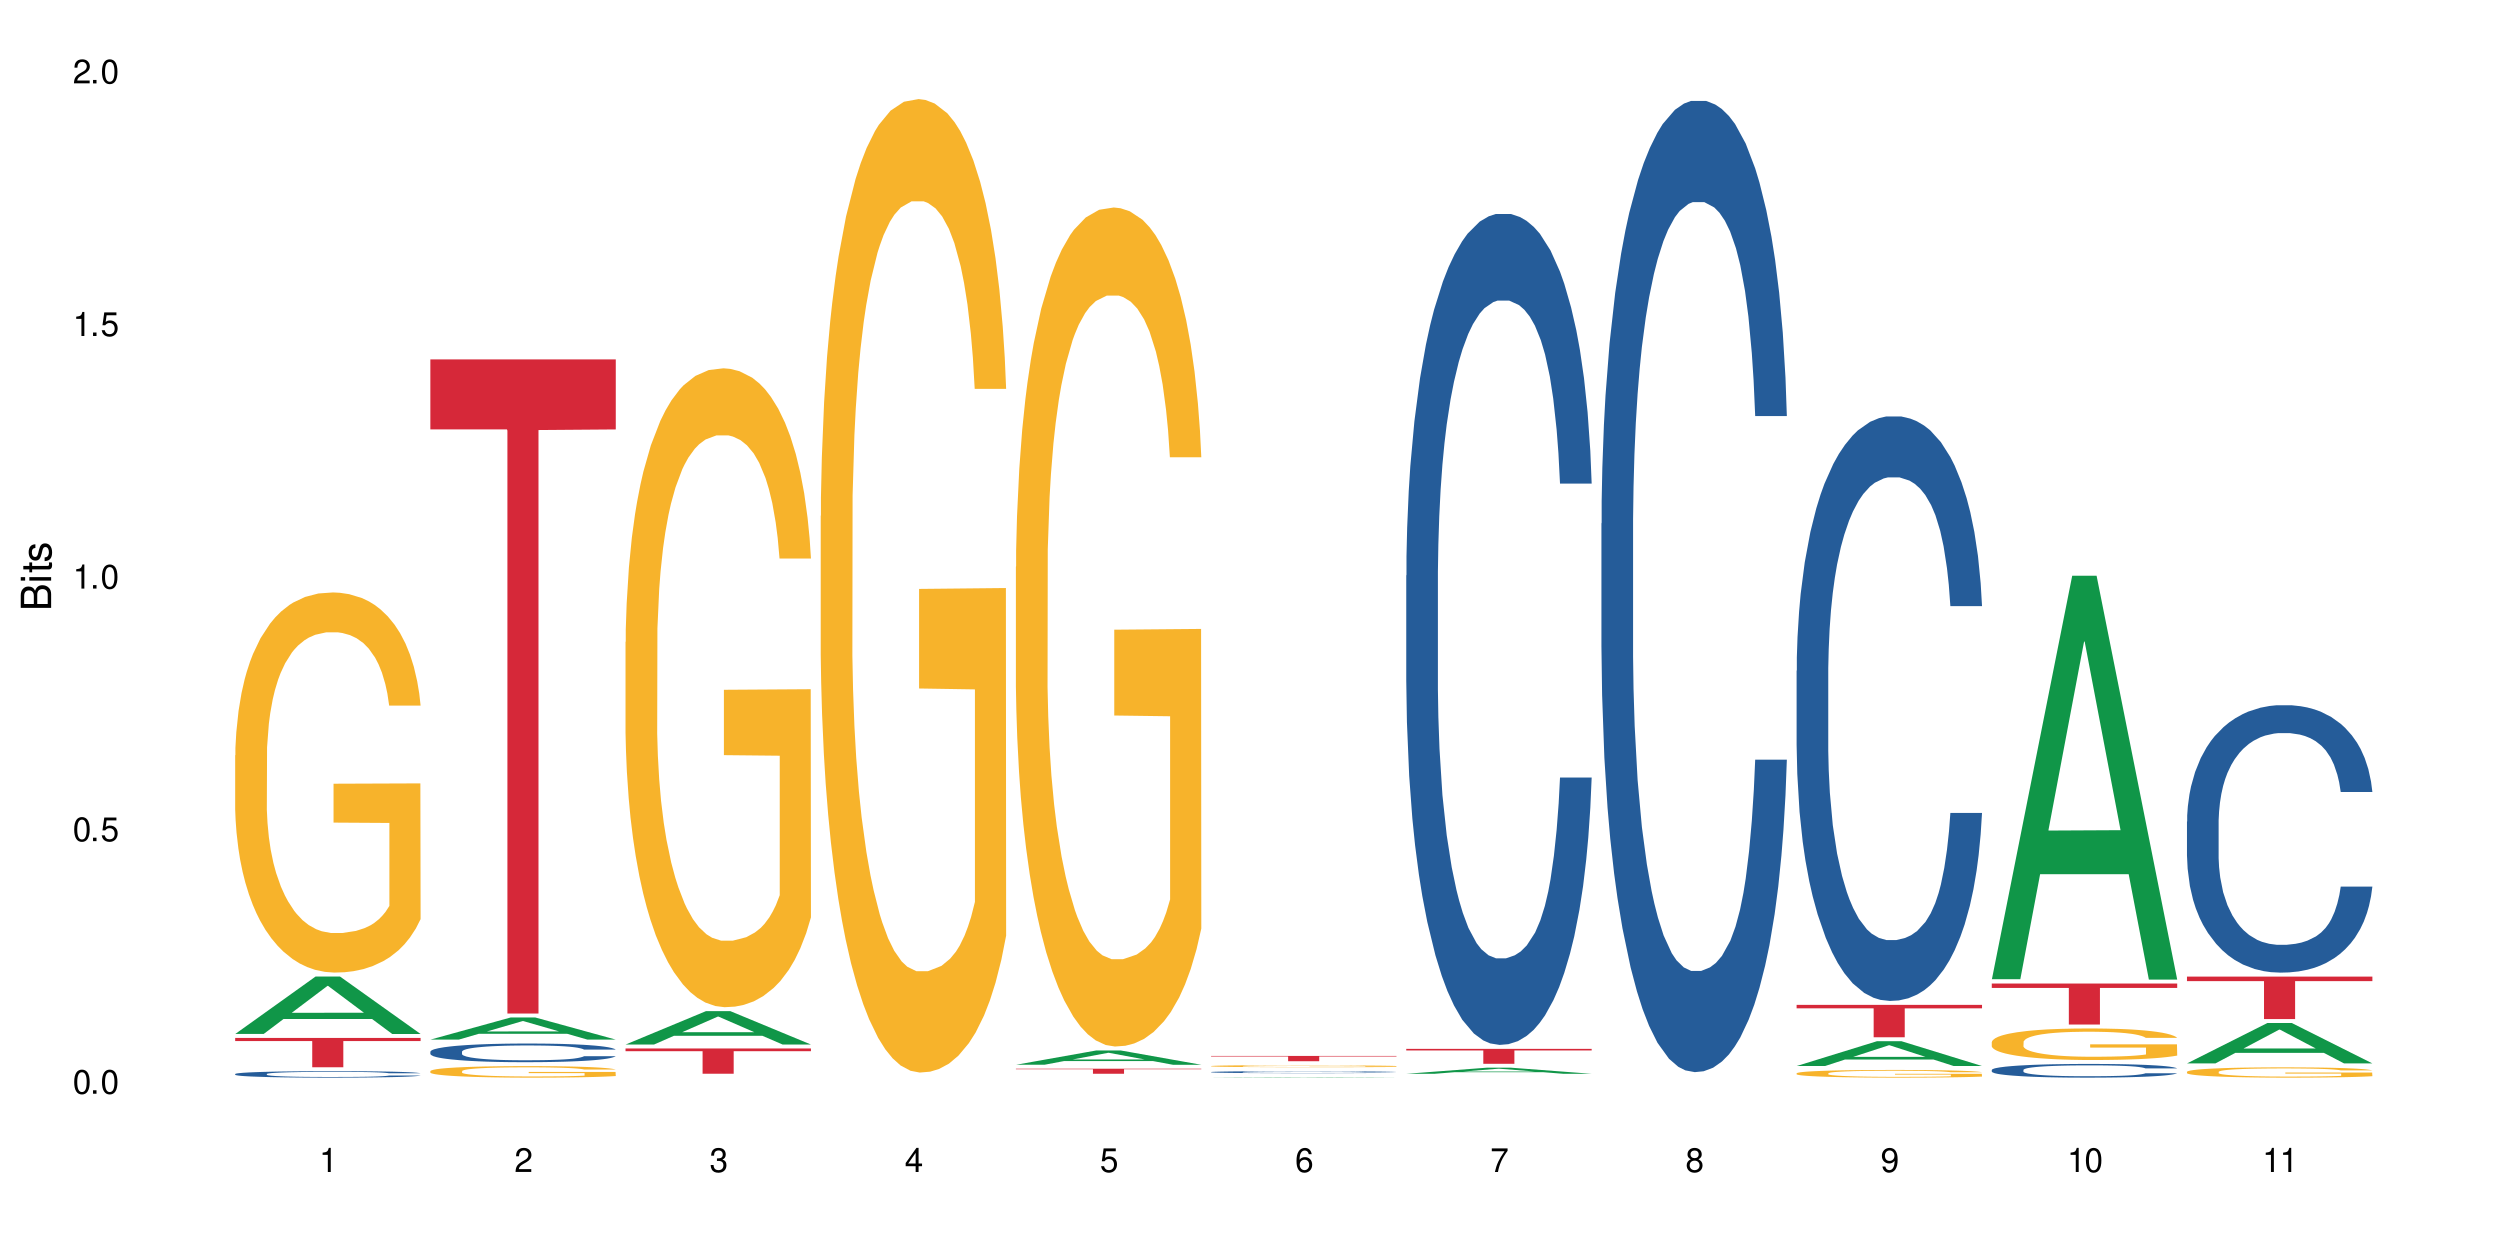 <?xml version="1.0" encoding="UTF-8"?>
<svg xmlns="http://www.w3.org/2000/svg" xmlns:xlink="http://www.w3.org/1999/xlink" width="720" height="360" viewBox="0 0 720 360">
<defs>
<g>
<g id="glyph-0-0">
</g>
<g id="glyph-0-1">
<path d="M 2.641 -6.938 C 2 -6.938 1.422 -6.656 1.078 -6.172 C 0.641 -5.562 0.406 -4.641 0.406 -3.359 C 0.406 -1.016 1.188 0.219 2.641 0.219 C 4.078 0.219 4.859 -1.016 4.859 -3.297 C 4.859 -4.641 4.656 -5.547 4.203 -6.172 C 3.844 -6.656 3.281 -6.938 2.641 -6.938 Z M 2.641 -6.188 C 3.547 -6.188 4 -5.25 4 -3.375 C 4 -1.406 3.562 -0.484 2.625 -0.484 C 1.734 -0.484 1.281 -1.438 1.281 -3.344 C 1.281 -5.25 1.734 -6.188 2.641 -6.188 Z M 2.641 -6.188 "/>
</g>
<g id="glyph-0-2">
<path d="M 1.828 -1 L 0.828 -1 L 0.828 0 L 1.828 0 Z M 1.828 -1 "/>
</g>
<g id="glyph-0-3">
<path d="M 4.562 -6.797 L 1.062 -6.797 L 0.547 -3.094 L 1.328 -3.094 C 1.719 -3.562 2.047 -3.734 2.578 -3.734 C 3.484 -3.734 4.062 -3.109 4.062 -2.094 C 4.062 -1.125 3.484 -0.531 2.578 -0.531 C 1.828 -0.531 1.375 -0.906 1.188 -1.672 L 0.328 -1.672 C 0.453 -1.109 0.547 -0.844 0.75 -0.594 C 1.125 -0.078 1.828 0.219 2.594 0.219 C 3.969 0.219 4.922 -0.781 4.922 -2.219 C 4.922 -3.562 4.031 -4.484 2.719 -4.484 C 2.25 -4.484 1.859 -4.359 1.469 -4.062 L 1.734 -5.969 L 4.562 -5.969 Z M 4.562 -6.797 "/>
</g>
<g id="glyph-0-4">
<path d="M 2.484 -4.938 L 2.484 0 L 3.328 0 L 3.328 -6.938 L 2.766 -6.938 C 2.469 -5.875 2.281 -5.734 0.984 -5.562 L 0.984 -4.938 Z M 2.484 -4.938 "/>
</g>
<g id="glyph-0-5">
<path d="M 4.859 -0.828 L 1.281 -0.828 C 1.359 -1.406 1.672 -1.781 2.5 -2.281 L 3.469 -2.828 C 4.406 -3.344 4.906 -4.062 4.906 -4.906 C 4.906 -5.484 4.672 -6.031 4.266 -6.406 C 3.859 -6.766 3.375 -6.938 2.719 -6.938 C 1.859 -6.938 1.219 -6.625 0.844 -6.031 C 0.609 -5.672 0.5 -5.234 0.484 -4.531 L 1.328 -4.531 C 1.359 -5.016 1.406 -5.281 1.531 -5.516 C 1.75 -5.938 2.188 -6.203 2.703 -6.203 C 3.469 -6.203 4.031 -5.641 4.031 -4.891 C 4.031 -4.344 3.719 -3.859 3.125 -3.516 L 2.234 -3 C 0.812 -2.172 0.406 -1.531 0.328 -0.016 L 4.859 -0.016 Z M 4.859 -0.828 "/>
</g>
<g id="glyph-0-6">
<path d="M 2.125 -3.188 L 2.578 -3.188 C 3.5 -3.188 3.984 -2.766 3.984 -1.922 C 3.984 -1.062 3.469 -0.531 2.594 -0.531 C 1.656 -0.531 1.203 -1 1.156 -2.016 L 0.312 -2.016 C 0.344 -1.453 0.438 -1.094 0.609 -0.781 C 0.953 -0.109 1.625 0.219 2.547 0.219 C 3.953 0.219 4.859 -0.625 4.859 -1.938 C 4.859 -2.828 4.516 -3.297 3.703 -3.594 C 4.344 -3.844 4.656 -4.328 4.656 -5.031 C 4.656 -6.219 3.875 -6.938 2.578 -6.938 C 1.203 -6.938 0.484 -6.172 0.453 -4.703 L 1.297 -4.703 C 1.312 -5.125 1.344 -5.359 1.453 -5.578 C 1.641 -5.969 2.062 -6.203 2.594 -6.203 C 3.344 -6.203 3.797 -5.75 3.797 -5 C 3.797 -4.516 3.609 -4.219 3.25 -4.047 C 3.016 -3.953 2.703 -3.922 2.125 -3.906 Z M 2.125 -3.188 "/>
</g>
<g id="glyph-0-7">
<path d="M 3.141 -1.672 L 3.141 0 L 3.984 0 L 3.984 -1.672 L 4.984 -1.672 L 4.984 -2.438 L 3.984 -2.438 L 3.984 -6.938 L 3.359 -6.938 L 0.266 -2.578 L 0.266 -1.672 Z M 3.141 -2.438 L 1 -2.438 L 3.141 -5.5 Z M 3.141 -2.438 "/>
</g>
<g id="glyph-0-8">
<path d="M 4.781 -5.125 C 4.609 -6.266 3.891 -6.938 2.844 -6.938 C 2.094 -6.938 1.422 -6.578 1.031 -5.953 C 0.594 -5.266 0.406 -4.422 0.406 -3.172 C 0.406 -2 0.578 -1.25 0.984 -0.641 C 1.359 -0.078 1.953 0.219 2.703 0.219 C 3.984 0.219 4.922 -0.75 4.922 -2.094 C 4.922 -3.375 4.062 -4.281 2.844 -4.281 C 2.172 -4.281 1.641 -4.031 1.281 -3.516 C 1.281 -5.234 1.828 -6.188 2.797 -6.188 C 3.391 -6.188 3.797 -5.797 3.938 -5.125 Z M 2.734 -3.531 C 3.547 -3.531 4.062 -2.953 4.062 -2.031 C 4.062 -1.156 3.484 -0.531 2.703 -0.531 C 1.922 -0.531 1.328 -1.188 1.328 -2.078 C 1.328 -2.938 1.906 -3.531 2.734 -3.531 Z M 2.734 -3.531 "/>
</g>
<g id="glyph-0-9">
<path d="M 4.984 -6.797 L 0.438 -6.797 L 0.438 -5.969 L 4.109 -5.969 C 2.5 -3.656 1.828 -2.234 1.328 0 L 2.219 0 C 2.594 -2.172 3.453 -4.047 4.984 -6.094 Z M 4.984 -6.797 "/>
</g>
<g id="glyph-0-10">
<path d="M 3.75 -3.656 C 4.469 -4.094 4.688 -4.438 4.688 -5.078 C 4.688 -6.172 3.844 -6.938 2.641 -6.938 C 1.438 -6.938 0.594 -6.172 0.594 -5.094 C 0.594 -4.438 0.812 -4.094 1.516 -3.656 C 0.734 -3.266 0.359 -2.703 0.359 -1.922 C 0.359 -0.656 1.281 0.219 2.641 0.219 C 3.984 0.219 4.922 -0.656 4.922 -1.922 C 4.922 -2.703 4.531 -3.266 3.75 -3.656 Z M 2.641 -6.188 C 3.359 -6.188 3.812 -5.75 3.812 -5.062 C 3.812 -4.406 3.344 -3.984 2.641 -3.984 C 1.922 -3.984 1.453 -4.406 1.453 -5.078 C 1.453 -5.75 1.922 -6.188 2.641 -6.188 Z M 2.641 -3.266 C 3.484 -3.266 4.062 -2.719 4.062 -1.906 C 4.062 -1.078 3.484 -0.531 2.625 -0.531 C 1.797 -0.531 1.219 -1.094 1.219 -1.906 C 1.219 -2.719 1.781 -3.266 2.641 -3.266 Z M 2.641 -3.266 "/>
</g>
<g id="glyph-0-11">
<path d="M 0.516 -1.578 C 0.672 -0.453 1.406 0.219 2.438 0.219 C 3.188 0.219 3.859 -0.141 4.266 -0.766 C 4.688 -1.453 4.891 -2.297 4.891 -3.547 C 4.891 -4.719 4.703 -5.453 4.312 -6.078 C 3.938 -6.641 3.344 -6.938 2.594 -6.938 C 1.297 -6.938 0.359 -5.969 0.359 -4.625 C 0.359 -3.344 1.234 -2.453 2.453 -2.453 C 3.094 -2.453 3.578 -2.672 4.016 -3.203 C 4 -1.484 3.469 -0.531 2.5 -0.531 C 1.906 -0.531 1.484 -0.906 1.359 -1.578 Z M 2.578 -6.203 C 3.375 -6.203 3.969 -5.531 3.969 -4.641 C 3.969 -3.797 3.391 -3.188 2.547 -3.188 C 1.734 -3.188 1.234 -3.766 1.234 -4.688 C 1.234 -5.562 1.797 -6.203 2.578 -6.203 Z M 2.578 -6.203 "/>
</g>
<g id="glyph-1-0">
</g>
<g id="glyph-1-1">
<path d="M 0 -0.953 L 0 -4.891 C 0 -5.719 -0.234 -6.344 -0.734 -6.797 C -1.188 -7.234 -1.812 -7.469 -2.5 -7.469 C -3.547 -7.469 -4.188 -7 -4.625 -5.875 C -4.984 -6.688 -5.625 -7.094 -6.531 -7.094 C -7.172 -7.094 -7.734 -6.859 -8.141 -6.391 C -8.562 -5.922 -8.75 -5.344 -8.75 -4.5 L -8.75 -0.953 Z M -4.984 -2.062 L -7.766 -2.062 L -7.766 -4.219 C -7.766 -4.844 -7.688 -5.203 -7.453 -5.5 C -7.219 -5.812 -6.859 -5.969 -6.375 -5.969 C -5.891 -5.969 -5.531 -5.812 -5.297 -5.5 C -5.062 -5.203 -4.984 -4.844 -4.984 -4.219 Z M -0.984 -2.062 L -4 -2.062 L -4 -4.781 C -4 -5.766 -3.438 -6.359 -2.484 -6.359 C -1.547 -6.359 -0.984 -5.766 -0.984 -4.781 Z M -0.984 -2.062 "/>
</g>
<g id="glyph-1-2">
<path d="M -6.281 -1.797 L -6.281 -0.797 L 0 -0.797 L 0 -1.797 Z M -8.75 -1.797 L -8.75 -0.797 L -7.484 -0.797 L -7.484 -1.797 Z M -8.75 -1.797 "/>
</g>
<g id="glyph-1-3">
<path d="M -6.281 -3.047 L -6.281 -2.016 L -8.016 -2.016 L -8.016 -1.016 L -6.281 -1.016 L -6.281 -0.172 L -5.469 -0.172 L -5.469 -1.016 L -0.719 -1.016 C -0.078 -1.016 0.281 -1.453 0.281 -2.234 C 0.281 -2.5 0.25 -2.719 0.188 -3.047 L -0.641 -3.047 C -0.609 -2.906 -0.594 -2.766 -0.594 -2.562 C -0.594 -2.141 -0.719 -2.016 -1.156 -2.016 L -5.469 -2.016 L -5.469 -3.047 Z M -6.281 -3.047 "/>
</g>
<g id="glyph-1-4">
<path d="M -4.531 -5.25 C -5.766 -5.25 -6.469 -4.422 -6.469 -2.969 C -6.469 -1.516 -5.719 -0.562 -4.547 -0.562 C -3.562 -0.562 -3.094 -1.062 -2.734 -2.562 L -2.516 -3.484 C -2.344 -4.188 -2.094 -4.469 -1.641 -4.469 C -1.047 -4.469 -0.641 -3.875 -0.641 -3 C -0.641 -2.453 -0.797 -2 -1.062 -1.75 C -1.25 -1.594 -1.422 -1.531 -1.875 -1.469 L -1.875 -0.406 C -0.422 -0.453 0.281 -1.266 0.281 -2.922 C 0.281 -4.5 -0.5 -5.516 -1.719 -5.516 C -2.656 -5.516 -3.172 -4.984 -3.469 -3.734 L -3.703 -2.766 C -3.891 -1.953 -4.156 -1.609 -4.594 -1.609 C -5.188 -1.609 -5.547 -2.125 -5.547 -2.938 C -5.547 -3.75 -5.203 -4.172 -4.531 -4.203 Z M -4.531 -5.25 "/>
</g>
</g>
</defs>
<rect x="-72" y="-36" width="864" height="432" fill="rgb(100%, 100%, 100%)" fill-opacity="1"/>
<path fill-rule="nonzero" fill="rgb(6.275%, 58.824%, 28.235%)" fill-opacity="1" d="M 67.73 297.777 L 67.789 297.762 L 90.895 281.234 L 97.91 281.234 L 121.133 297.793 L 112.973 297.793 L 107.152 293.473 L 81.652 293.473 L 75.945 297.777 L 67.73 297.777 L 84.105 291.684 L 104.816 291.668 L 94.488 283.941 L 94.375 283.926 L 94.262 283.973 L 84.047 291.668 L 84.105 291.684 Z M 67.73 297.777 "/>
<path fill-rule="nonzero" fill="rgb(14.51%, 36.078%, 60%)" fill-opacity="1" d="M 67.73 309.309 L 67.797 309.309 L 67.797 309.266 L 67.992 309.199 L 68.449 309.117 L 68.902 309.062 L 70.074 308.961 L 71.703 308.863 L 73.398 308.789 L 74.633 308.746 L 75.742 308.711 L 78.281 308.648 L 79.91 308.613 L 81.668 308.586 L 83.816 308.559 L 85.379 308.539 L 88.895 308.512 L 91.5 308.5 L 93.52 308.496 L 97.883 308.496 L 100.488 308.504 L 102.375 308.512 L 104.461 308.523 L 106.219 308.539 L 109.281 308.578 L 112.016 308.625 L 113.254 308.652 L 115.207 308.707 L 116.703 308.758 L 117.746 308.801 L 118.918 308.863 L 119.961 308.941 L 120.742 309.027 L 121.133 309.102 L 112.016 309.102 L 111.559 309.035 L 111.039 308.98 L 110.062 308.91 L 109.086 308.859 L 107.715 308.812 L 106.48 308.777 L 104.785 308.746 L 103.289 308.727 L 101.727 308.711 L 100.227 308.699 L 97.363 308.691 L 94.039 308.691 L 92.805 308.695 L 90.262 308.707 L 88.895 308.719 L 86.941 308.742 L 85.574 308.766 L 83.945 308.801 L 82.84 308.828 L 81.473 308.875 L 80.496 308.914 L 79.387 308.969 L 78.738 309.012 L 78.152 309.059 L 77.629 309.117 L 77.238 309.176 L 76.977 309.238 L 76.848 309.301 L 76.848 309.566 L 76.977 309.625 L 77.305 309.699 L 78.152 309.801 L 79.387 309.895 L 80.82 309.965 L 82.188 310.016 L 82.969 310.039 L 84.012 310.066 L 85.641 310.102 L 87.984 310.137 L 89.352 310.148 L 91.438 310.164 L 93.586 310.168 L 96.449 310.168 L 98.988 310.164 L 100.684 310.156 L 102.441 310.141 L 104.852 310.113 L 106.348 310.086 L 107.652 310.051 L 108.629 310.02 L 109.281 309.992 L 110.258 309.938 L 111.039 309.883 L 111.625 309.82 L 112.016 309.762 L 121.133 309.762 L 120.742 309.832 L 120.156 309.898 L 119.57 309.949 L 118.656 310.008 L 117.613 310.059 L 116.117 310.121 L 114.879 310.16 L 113.254 310.203 L 111.754 310.234 L 110.125 310.262 L 107.715 310.297 L 106.152 310.316 L 104.461 310.332 L 102.441 310.344 L 99.902 310.355 L 97.168 310.363 L 94.625 310.363 L 91.891 310.359 L 89.871 310.355 L 87.203 310.34 L 83.883 310.309 L 81.473 310.277 L 79.582 310.242 L 77.957 310.211 L 76.133 310.164 L 73.789 310.086 L 72.355 310.031 L 71.379 309.98 L 70.27 309.914 L 69.488 309.855 L 68.578 309.758 L 67.926 309.637 L 67.73 309.543 Z M 67.73 309.309 "/>
<path fill-rule="nonzero" fill="rgb(96.863%, 70.196%, 16.863%)" fill-opacity="1" d="M 67.73 217.516 L 67.797 217.414 L 67.797 215.414 L 68.055 210.914 L 68.707 204.715 L 69.555 199.617 L 70.465 195.617 L 71.051 193.52 L 72.027 190.52 L 72.875 188.32 L 75.023 183.82 L 77.762 179.621 L 79.258 177.82 L 80.949 176.121 L 83.359 174.223 L 84.469 173.523 L 87.855 171.922 L 91.695 170.922 L 95.93 170.621 L 97.883 170.723 L 100.555 171.121 L 104.199 172.223 L 106.285 173.223 L 107.91 174.223 L 109.605 175.523 L 111.688 177.52 L 113.645 179.922 L 115.207 182.32 L 116.77 185.32 L 118.07 188.52 L 119.18 192.02 L 120.156 196.219 L 120.742 199.719 L 121.133 203.215 L 112.078 203.215 L 111.559 199.719 L 110.973 197.02 L 109.996 193.719 L 109.02 191.32 L 108.043 189.418 L 106.219 186.82 L 104.656 185.219 L 102.703 183.82 L 100.812 182.922 L 98.664 182.32 L 97.363 182.121 L 93.91 182.121 L 90.785 182.82 L 88.961 183.621 L 87.66 184.422 L 85.836 185.918 L 84.727 187.121 L 84.078 187.918 L 82.125 191.02 L 80.82 193.82 L 80.105 195.719 L 79.191 198.719 L 78.543 201.418 L 77.824 205.418 L 77.434 208.414 L 76.914 215.215 L 76.848 233.211 L 77.043 237.012 L 77.434 241.109 L 77.957 244.711 L 78.738 248.508 L 79.52 251.406 L 80.887 255.309 L 82.059 257.906 L 82.969 259.605 L 84.727 262.305 L 85.445 263.207 L 87.137 265.004 L 88.895 266.406 L 91.047 267.605 L 92.672 268.203 L 95.277 268.703 L 98.598 268.703 L 102.508 268.105 L 104.98 267.305 L 106.676 266.504 L 107.781 265.805 L 109.148 264.707 L 110.125 263.707 L 111.039 262.605 L 112.145 260.906 L 112.145 237.012 L 96.059 236.91 L 96.059 225.711 L 121.066 225.613 L 121.133 264.707 L 119.766 267.406 L 118.07 270.004 L 116.441 272.004 L 114.75 273.703 L 112.34 275.602 L 110.387 276.805 L 107.391 278.203 L 104.656 279.102 L 101.789 279.703 L 99.25 280.004 L 96.254 280.102 L 93.586 279.902 L 90.719 279.305 L 88.441 278.504 L 86.355 277.504 L 84.273 276.203 L 81.668 274.105 L 79.973 272.402 L 78.215 270.305 L 76.457 267.805 L 74.895 265.105 L 73.852 263.004 L 72.812 260.605 L 71.703 257.605 L 70.66 254.207 L 69.879 251.109 L 69.164 247.609 L 68.645 244.309 L 68.121 239.809 L 67.859 236.211 L 67.73 233.109 Z M 67.73 217.516 "/>
<path fill-rule="nonzero" fill="rgb(83.922%, 15.686%, 22.353%)" fill-opacity="1" d="M 67.73 298.926 L 121.133 298.926 L 121.133 299.828 L 98.875 299.836 L 98.875 307.363 L 89.922 307.363 L 89.922 299.844 L 89.793 299.828 L 67.73 299.828 Z M 67.73 298.926 "/>
<path fill-rule="nonzero" fill="rgb(6.275%, 58.824%, 28.235%)" fill-opacity="1" d="M 123.941 299.402 L 124 299.398 L 147.105 293.023 L 154.125 293.023 L 177.344 299.41 L 169.184 299.41 L 163.367 297.742 L 137.863 297.742 L 132.156 299.402 L 123.941 299.402 L 140.316 297.055 L 161.027 297.047 L 150.699 294.066 L 150.586 294.062 L 150.473 294.082 L 140.258 297.047 L 140.316 297.055 Z M 123.941 299.402 "/>
<path fill-rule="nonzero" fill="rgb(14.51%, 36.078%, 60%)" fill-opacity="1" d="M 123.941 302.879 L 124.008 302.875 L 124.008 302.754 L 124.203 302.57 L 124.66 302.332 L 125.113 302.172 L 126.285 301.883 L 127.914 301.602 L 129.609 301.387 L 130.844 301.258 L 131.953 301.16 L 134.492 300.977 L 136.121 300.887 L 137.879 300.801 L 140.027 300.719 L 141.59 300.668 L 145.109 300.59 L 147.711 300.555 L 149.73 300.543 L 154.094 300.543 L 156.699 300.562 L 158.59 300.586 L 160.672 300.625 L 162.43 300.668 L 165.492 300.777 L 168.227 300.914 L 169.465 300.992 L 171.418 301.145 L 172.914 301.293 L 173.957 301.422 L 175.129 301.602 L 176.172 301.824 L 176.953 302.074 L 177.344 302.285 L 168.227 302.285 L 167.77 302.086 L 167.25 301.938 L 166.273 301.734 L 165.297 301.594 L 163.93 301.449 L 162.691 301.355 L 160.996 301.262 L 159.5 301.203 L 157.938 301.16 L 156.438 301.129 L 153.574 301.102 L 150.254 301.102 L 149.016 301.109 L 146.477 301.148 L 145.109 301.184 L 143.152 301.254 L 141.785 301.316 L 140.156 301.414 L 139.051 301.5 L 137.684 301.625 L 136.707 301.738 L 135.598 301.902 L 134.949 302.023 L 134.363 302.16 L 133.84 302.324 L 133.449 302.496 L 133.191 302.676 L 133.059 302.855 L 133.059 303.613 L 133.191 303.793 L 133.516 303.996 L 134.363 304.297 L 135.598 304.559 L 137.031 304.762 L 138.398 304.91 L 139.18 304.98 L 140.223 305.059 L 141.852 305.156 L 144.195 305.254 L 145.562 305.293 L 147.648 305.332 L 149.797 305.352 L 152.66 305.352 L 155.203 305.332 L 156.895 305.309 L 158.652 305.27 L 161.062 305.184 L 162.559 305.105 L 163.863 305.012 L 164.84 304.922 L 165.492 304.844 L 166.469 304.691 L 167.25 304.523 L 167.836 304.352 L 168.227 304.184 L 177.344 304.184 L 176.953 304.379 L 176.367 304.57 L 175.781 304.715 L 174.867 304.887 L 173.828 305.039 L 172.328 305.211 L 171.09 305.324 L 169.465 305.445 L 167.965 305.539 L 166.336 305.621 L 163.93 305.719 L 162.363 305.77 L 160.672 305.812 L 158.652 305.852 L 156.113 305.887 L 153.379 305.906 L 150.84 305.91 L 148.102 305.902 L 146.086 305.883 L 143.414 305.84 L 140.094 305.75 L 137.684 305.656 L 135.793 305.562 L 134.168 305.465 L 132.344 305.332 L 130 305.117 L 128.566 304.949 L 127.59 304.812 L 126.48 304.621 L 125.699 304.449 L 124.789 304.176 L 124.137 303.824 L 123.941 303.555 Z M 123.941 302.879 "/>
<path fill-rule="nonzero" fill="rgb(96.863%, 70.196%, 16.863%)" fill-opacity="1" d="M 123.941 308.465 L 124.008 308.465 L 124.008 308.402 L 124.27 308.266 L 124.918 308.078 L 125.766 307.922 L 126.676 307.801 L 127.266 307.738 L 128.242 307.648 L 129.086 307.582 L 131.234 307.445 L 133.973 307.316 L 135.469 307.262 L 137.164 307.211 L 139.57 307.152 L 140.68 307.133 L 144.066 307.082 L 147.906 307.055 L 152.141 307.043 L 154.094 307.047 L 156.766 307.059 L 160.41 307.094 L 162.496 307.121 L 164.125 307.152 L 165.816 307.191 L 167.902 307.254 L 169.855 307.324 L 171.418 307.398 L 172.98 307.488 L 174.281 307.586 L 175.391 307.691 L 176.367 307.82 L 176.953 307.926 L 177.344 308.031 L 168.293 308.031 L 167.77 307.926 L 167.184 307.844 L 166.207 307.746 L 165.23 307.672 L 164.254 307.613 L 162.43 307.535 L 160.867 307.488 L 158.914 307.445 L 157.023 307.418 L 154.875 307.398 L 153.574 307.395 L 150.121 307.395 L 146.996 307.414 L 145.172 307.438 L 143.871 307.461 L 142.047 307.508 L 140.941 307.543 L 140.289 307.57 L 138.336 307.664 L 137.031 307.746 L 136.316 307.805 L 135.402 307.895 L 134.754 307.977 L 134.035 308.098 L 133.645 308.191 L 133.125 308.395 L 133.059 308.941 L 133.254 309.059 L 133.645 309.184 L 134.168 309.289 L 134.949 309.406 L 135.73 309.492 L 137.098 309.613 L 138.27 309.691 L 139.18 309.742 L 140.941 309.824 L 141.656 309.852 L 143.348 309.906 L 145.109 309.949 L 147.258 309.984 L 148.883 310.004 L 151.488 310.02 L 154.812 310.02 L 158.719 310 L 161.191 309.977 L 162.887 309.953 L 163.992 309.93 L 165.359 309.898 L 166.336 309.867 L 167.25 309.832 L 168.355 309.781 L 168.355 309.059 L 152.27 309.055 L 152.27 308.715 L 177.277 308.711 L 177.344 309.898 L 175.977 309.98 L 174.281 310.059 L 172.656 310.117 L 170.961 310.172 L 168.551 310.227 L 166.598 310.266 L 163.602 310.309 L 160.867 310.336 L 158 310.352 L 155.461 310.363 L 152.465 310.363 L 149.797 310.359 L 146.93 310.34 L 144.652 310.316 L 142.566 310.285 L 140.484 310.246 L 137.879 310.184 L 136.188 310.133 L 134.426 310.066 L 132.668 309.992 L 131.105 309.91 L 130.062 309.848 L 129.023 309.773 L 127.914 309.684 L 126.871 309.578 L 126.09 309.484 L 125.375 309.379 L 124.855 309.277 L 124.332 309.141 L 124.074 309.031 L 123.941 308.938 Z M 123.941 308.465 "/>
<path fill-rule="nonzero" fill="rgb(83.922%, 15.686%, 22.353%)" fill-opacity="1" d="M 123.941 103.508 L 177.344 103.508 L 177.344 123.676 L 155.086 123.852 L 155.086 291.895 L 146.133 291.895 L 146.133 124.027 L 146.004 123.676 L 123.941 123.676 Z M 123.941 103.508 "/>
<path fill-rule="nonzero" fill="rgb(6.275%, 58.824%, 28.235%)" fill-opacity="1" d="M 180.152 300.82 L 180.211 300.812 L 203.316 291.207 L 210.336 291.207 L 233.555 300.828 L 225.395 300.828 L 219.578 298.316 L 194.074 298.316 L 188.371 300.82 L 180.152 300.82 L 196.527 297.277 L 217.238 297.27 L 206.91 292.777 L 206.797 292.77 L 206.684 292.797 L 196.473 297.27 L 196.527 297.277 Z M 180.152 300.82 "/>
<path fill-rule="nonzero" fill="rgb(96.863%, 70.196%, 16.863%)" fill-opacity="1" d="M 180.152 184.883 L 180.219 184.715 L 180.219 181.352 L 180.48 173.793 L 181.129 163.371 L 181.977 154.805 L 182.891 148.082 L 183.477 144.551 L 184.453 139.512 L 185.297 135.812 L 187.449 128.254 L 190.184 121.195 L 191.68 118.172 L 193.375 115.312 L 195.785 112.121 L 196.891 110.945 L 200.277 108.258 L 204.121 106.574 L 208.352 106.07 L 210.305 106.238 L 212.977 106.91 L 216.621 108.762 L 218.707 110.441 L 220.336 112.121 L 222.027 114.305 L 224.113 117.668 L 226.066 121.699 L 227.629 125.73 L 229.191 130.773 L 230.492 136.152 L 231.602 142.031 L 232.578 149.09 L 233.164 154.973 L 233.555 160.852 L 224.504 160.852 L 223.98 154.973 L 223.395 150.434 L 222.418 144.887 L 221.441 140.855 L 220.465 137.664 L 218.641 133.293 L 217.078 130.605 L 215.125 128.254 L 213.238 126.742 L 211.086 125.73 L 209.785 125.395 L 206.332 125.395 L 203.207 126.57 L 201.383 127.918 L 200.082 129.262 L 198.258 131.781 L 197.152 133.797 L 196.5 135.141 L 194.547 140.352 L 193.242 145.055 L 192.527 148.25 L 191.617 153.289 L 190.965 157.828 L 190.246 164.551 L 189.855 169.59 L 189.336 181.016 L 189.27 211.266 L 189.465 217.648 L 189.855 224.539 L 190.379 230.59 L 191.16 236.973 L 191.941 241.848 L 193.309 248.402 L 194.48 252.77 L 195.395 255.625 L 197.152 260.164 L 197.867 261.676 L 199.562 264.699 L 201.32 267.055 L 203.469 269.07 L 205.098 270.078 L 207.699 270.918 L 211.023 270.918 L 214.93 269.91 L 217.402 268.566 L 219.098 267.223 L 220.203 266.043 L 221.57 264.195 L 222.551 262.516 L 223.461 260.668 L 224.566 257.812 L 224.566 217.648 L 208.484 217.48 L 208.484 198.66 L 233.488 198.492 L 233.555 264.195 L 232.188 268.734 L 230.492 273.102 L 228.867 276.465 L 227.172 279.32 L 224.762 282.512 L 222.809 284.527 L 219.812 286.883 L 217.078 288.395 L 214.215 289.402 L 211.672 289.906 L 208.68 290.074 L 206.008 289.738 L 203.141 288.73 L 200.863 287.387 L 198.777 285.707 L 196.695 283.52 L 194.09 279.992 L 192.398 277.137 L 190.641 273.605 L 188.879 269.406 L 187.316 264.867 L 186.277 261.34 L 185.234 257.309 L 184.125 252.266 L 183.086 246.551 L 182.305 241.344 L 181.586 235.461 L 181.066 229.918 L 180.543 222.355 L 180.285 216.305 L 180.152 211.098 Z M 180.152 184.883 "/>
<path fill-rule="nonzero" fill="rgb(83.922%, 15.686%, 22.353%)" fill-opacity="1" d="M 180.152 301.961 L 233.555 301.961 L 233.555 302.738 L 211.301 302.746 L 211.301 309.23 L 202.344 309.23 L 202.344 302.754 L 202.215 302.738 L 180.152 302.738 Z M 180.152 301.961 "/>
<path fill-rule="nonzero" fill="rgb(96.863%, 70.196%, 16.863%)" fill-opacity="1" d="M 236.367 148.613 L 236.43 148.359 L 236.43 143.238 L 236.691 131.715 L 237.344 115.84 L 238.188 102.781 L 239.102 92.543 L 239.688 87.164 L 240.664 79.484 L 241.512 73.852 L 243.66 62.328 L 246.395 51.574 L 247.891 46.965 L 249.586 42.613 L 251.996 37.75 L 253.102 35.957 L 256.488 31.859 L 260.332 29.301 L 264.562 28.531 L 266.516 28.789 L 269.188 29.812 L 272.836 32.629 L 274.918 35.188 L 276.547 37.75 L 278.238 41.078 L 280.324 46.199 L 282.277 52.344 L 283.84 58.488 L 285.402 66.168 L 286.707 74.363 L 287.812 83.324 L 288.789 94.078 L 289.375 103.039 L 289.766 112 L 280.715 112 L 280.191 103.039 L 279.605 96.125 L 278.629 87.676 L 277.652 81.531 L 276.676 76.668 L 274.852 70.008 L 273.289 65.914 L 271.336 62.328 L 269.449 60.023 L 267.301 58.488 L 265.996 57.977 L 262.543 57.977 L 259.418 59.77 L 257.594 61.816 L 256.293 63.863 L 254.469 67.707 L 253.363 70.777 L 252.711 72.824 L 250.758 80.762 L 249.457 87.934 L 248.738 92.797 L 247.828 100.477 L 247.176 107.391 L 246.461 117.633 L 246.07 125.312 L 245.547 142.727 L 245.484 188.812 L 245.68 198.543 L 246.07 209.039 L 246.59 218.258 L 247.371 227.988 L 248.152 235.41 L 249.52 245.398 L 250.691 252.055 L 251.605 256.406 L 253.363 263.32 L 254.078 265.625 L 255.773 270.234 L 257.531 273.816 L 259.68 276.891 L 261.309 278.426 L 263.914 279.707 L 267.234 279.707 L 271.141 278.172 L 273.617 276.121 L 275.309 274.074 L 276.418 272.281 L 277.785 269.465 L 278.762 266.906 L 279.672 264.09 L 280.781 259.734 L 280.781 198.543 L 264.695 198.285 L 264.695 169.609 L 289.699 169.352 L 289.766 269.465 L 288.398 276.379 L 286.707 283.035 L 285.078 288.156 L 283.383 292.508 L 280.977 297.375 L 279.02 300.445 L 276.023 304.031 L 273.289 306.336 L 270.426 307.871 L 267.887 308.641 L 264.891 308.895 L 262.219 308.383 L 259.355 306.848 L 257.074 304.797 L 254.992 302.238 L 252.906 298.91 L 250.301 293.531 L 248.609 289.18 L 246.852 283.805 L 245.094 277.402 L 243.527 270.488 L 242.488 265.113 L 241.445 258.969 L 240.34 251.285 L 239.297 242.582 L 238.516 234.645 L 237.797 225.684 L 237.277 217.234 L 236.758 205.711 L 236.496 196.492 L 236.367 188.555 Z M 236.367 148.613 "/>
<path fill-rule="nonzero" fill="rgb(6.275%, 58.824%, 28.235%)" fill-opacity="1" d="M 292.578 306.652 L 292.633 306.648 L 315.738 302.531 L 322.758 302.531 L 345.977 306.656 L 337.82 306.656 L 332 305.578 L 306.496 305.578 L 300.793 306.652 L 292.578 306.652 L 308.949 305.133 L 329.66 305.129 L 319.336 303.207 L 319.219 303.203 L 319.105 303.215 L 308.895 305.129 L 308.949 305.133 Z M 292.578 306.652 "/>
<path fill-rule="nonzero" fill="rgb(96.863%, 70.196%, 16.863%)" fill-opacity="1" d="M 292.578 163.254 L 292.641 163.035 L 292.641 158.621 L 292.902 148.688 L 293.555 135.008 L 294.398 123.754 L 295.312 114.926 L 295.898 110.289 L 296.875 103.672 L 297.723 98.816 L 299.871 88.883 L 302.605 79.617 L 304.105 75.645 L 305.797 71.891 L 308.207 67.699 L 309.312 66.156 L 312.699 62.625 L 316.543 60.418 L 320.773 59.754 L 322.73 59.977 L 325.398 60.859 L 329.047 63.285 L 331.129 65.492 L 332.758 67.699 L 334.449 70.566 L 336.535 74.98 L 338.488 80.277 L 340.051 85.574 L 341.613 92.195 L 342.918 99.258 L 344.023 106.98 L 345 116.25 L 345.586 123.973 L 345.977 131.695 L 336.926 131.695 L 336.406 123.973 L 335.82 118.016 L 334.84 110.73 L 333.863 105.438 L 332.887 101.242 L 331.066 95.504 L 329.5 91.973 L 327.547 88.883 L 325.66 86.898 L 323.512 85.574 L 322.207 85.133 L 318.758 85.133 L 315.629 86.68 L 313.809 88.441 L 312.504 90.207 L 310.68 93.52 L 309.574 96.168 L 308.922 97.934 L 306.969 104.773 L 305.668 110.953 L 304.949 115.145 L 304.039 121.766 L 303.387 127.723 L 302.672 136.551 L 302.281 143.172 L 301.758 158.18 L 301.695 197.902 L 301.891 206.285 L 302.281 215.336 L 302.801 223.281 L 303.582 231.664 L 304.363 238.066 L 305.73 246.672 L 306.902 252.41 L 307.816 256.16 L 309.574 262.121 L 310.289 264.105 L 311.984 268.078 L 313.742 271.168 L 315.891 273.816 L 317.52 275.141 L 320.125 276.242 L 323.445 276.242 L 327.352 274.918 L 329.828 273.152 L 331.52 271.387 L 332.629 269.844 L 333.996 267.414 L 334.973 265.207 L 335.883 262.781 L 336.992 259.031 L 336.992 206.285 L 320.906 206.066 L 320.906 181.352 L 345.914 181.129 L 345.977 267.414 L 344.609 273.375 L 342.918 279.113 L 341.289 283.523 L 339.598 287.277 L 337.188 291.469 L 335.234 294.117 L 332.238 297.207 L 329.5 299.195 L 326.637 300.52 L 324.098 301.18 L 321.102 301.398 L 318.43 300.961 L 315.566 299.637 L 313.285 297.871 L 311.203 295.664 L 309.117 292.793 L 306.512 288.16 L 304.82 284.406 L 303.062 279.773 L 301.305 274.258 L 299.742 268.297 L 298.699 263.664 L 297.656 258.367 L 296.551 251.746 L 295.508 244.242 L 294.727 237.402 L 294.008 229.68 L 293.488 222.398 L 292.969 212.465 L 292.707 204.52 L 292.578 197.68 Z M 292.578 163.254 "/>
<path fill-rule="nonzero" fill="rgb(83.922%, 15.686%, 22.353%)" fill-opacity="1" d="M 292.578 307.789 L 345.977 307.789 L 345.977 307.945 L 323.723 307.945 L 323.723 309.242 L 314.77 309.242 L 314.77 307.945 L 292.578 307.945 Z M 292.578 307.789 "/>
<path fill-rule="nonzero" fill="rgb(6.275%, 58.824%, 28.235%)" fill-opacity="1" d="M 348.789 310.363 L 348.844 310.363 L 371.953 310.211 L 378.969 310.211 L 402.188 310.363 L 394.031 310.363 L 388.211 310.324 L 362.711 310.324 L 357.004 310.363 L 348.789 310.363 L 365.164 310.309 L 385.871 310.309 L 375.547 310.238 L 375.316 310.238 L 365.105 310.309 L 365.164 310.309 Z M 348.789 310.363 "/>
<path fill-rule="nonzero" fill="rgb(14.51%, 36.078%, 60%)" fill-opacity="1" d="M 348.789 308.746 L 348.852 308.746 L 348.852 308.734 L 349.051 308.711 L 349.504 308.688 L 349.961 308.668 L 351.133 308.637 L 352.762 308.605 L 354.453 308.582 L 355.691 308.566 L 356.797 308.559 L 359.34 308.539 L 360.965 308.527 L 362.727 308.52 L 364.875 308.508 L 366.438 308.504 L 369.953 308.496 L 372.559 308.492 L 374.578 308.488 L 378.941 308.488 L 381.547 308.492 L 383.434 308.496 L 385.52 308.5 L 387.277 308.504 L 390.336 308.516 L 393.07 308.531 L 394.309 308.539 L 396.262 308.555 L 397.762 308.57 L 398.805 308.586 L 399.977 308.605 L 401.016 308.629 L 401.797 308.656 L 402.188 308.68 L 393.07 308.68 L 392.617 308.66 L 392.094 308.645 L 391.117 308.621 L 390.141 308.605 L 388.773 308.59 L 387.535 308.578 L 385.844 308.57 L 384.344 308.562 L 382.781 308.559 L 381.285 308.555 L 378.418 308.551 L 373.859 308.551 L 371.32 308.555 L 369.953 308.559 L 368 308.566 L 366.633 308.574 L 365.004 308.586 L 363.898 308.594 L 362.531 308.609 L 361.551 308.621 L 360.445 308.641 L 359.793 308.652 L 359.207 308.668 L 358.688 308.684 L 358.297 308.703 L 358.035 308.723 L 357.906 308.742 L 357.906 308.828 L 358.035 308.848 L 358.363 308.871 L 359.207 308.902 L 360.445 308.93 L 361.879 308.953 L 363.246 308.969 L 364.027 308.977 L 365.07 308.984 L 366.695 308.996 L 369.043 309.008 L 370.41 309.012 L 372.492 309.016 L 374.641 309.02 L 377.508 309.02 L 380.047 309.016 L 381.742 309.012 L 383.5 309.008 L 385.91 309 L 387.406 308.992 L 388.707 308.98 L 389.688 308.973 L 390.336 308.961 L 391.312 308.945 L 392.094 308.926 L 392.68 308.906 L 393.07 308.891 L 402.188 308.891 L 401.797 308.91 L 401.211 308.934 L 400.625 308.949 L 399.715 308.969 L 398.672 308.984 L 397.176 309.004 L 395.938 309.016 L 394.309 309.027 L 392.812 309.039 L 391.184 309.047 L 388.773 309.059 L 387.211 309.062 L 385.52 309.07 L 383.5 309.074 L 380.961 309.078 L 370.93 309.078 L 368.262 309.07 L 364.938 309.062 L 362.531 309.051 L 360.641 309.043 L 359.012 309.031 L 357.188 309.016 L 354.844 308.992 L 353.41 308.973 L 352.434 308.957 L 351.328 308.938 L 350.547 308.918 L 349.637 308.891 L 348.984 308.852 L 348.789 308.82 Z M 348.789 308.746 "/>
<path fill-rule="nonzero" fill="rgb(96.863%, 70.196%, 16.863%)" fill-opacity="1" d="M 348.789 307.02 L 348.852 307.02 L 348.852 307.008 L 349.113 306.984 L 349.766 306.949 L 350.613 306.922 L 351.523 306.898 L 352.109 306.887 L 353.086 306.871 L 353.934 306.859 L 356.082 306.836 L 358.816 306.812 L 360.316 306.805 L 362.008 306.793 L 364.418 306.785 L 365.523 306.781 L 368.91 306.773 L 372.754 306.766 L 381.609 306.766 L 385.258 306.773 L 387.34 306.777 L 388.969 306.785 L 390.664 306.793 L 392.746 306.801 L 394.699 306.816 L 396.262 306.828 L 397.824 306.844 L 399.129 306.863 L 400.234 306.879 L 401.211 306.902 L 401.797 306.922 L 402.188 306.941 L 393.137 306.941 L 392.617 306.922 L 392.031 306.906 L 390.078 306.875 L 389.098 306.867 L 387.277 306.852 L 385.715 306.844 L 383.758 306.836 L 381.871 306.832 L 379.723 306.828 L 374.969 306.828 L 371.844 306.832 L 370.02 306.836 L 368.715 306.84 L 366.891 306.848 L 365.785 306.855 L 365.133 306.859 L 363.18 306.875 L 361.879 306.891 L 361.16 306.902 L 360.25 306.918 L 359.598 306.93 L 358.883 306.953 L 358.492 306.969 L 357.969 307.008 L 357.906 307.105 L 358.102 307.125 L 358.492 307.145 L 359.012 307.164 L 359.793 307.188 L 360.574 307.203 L 361.941 307.223 L 363.117 307.238 L 364.027 307.246 L 365.785 307.262 L 366.5 307.266 L 368.195 307.277 L 369.953 307.285 L 372.102 307.289 L 373.73 307.293 L 376.336 307.297 L 379.656 307.297 L 383.562 307.293 L 386.039 307.289 L 387.73 307.285 L 388.84 307.281 L 390.207 307.273 L 391.184 307.27 L 392.094 307.262 L 393.203 307.254 L 393.203 307.125 L 377.117 307.125 L 377.117 307.062 L 402.125 307.062 L 402.188 307.273 L 400.82 307.289 L 399.129 307.305 L 397.5 307.312 L 395.809 307.324 L 393.398 307.332 L 391.445 307.34 L 388.449 307.348 L 385.715 307.352 L 382.848 307.355 L 380.309 307.355 L 377.312 307.359 L 374.641 307.355 L 371.777 307.352 L 369.496 307.348 L 367.414 307.344 L 365.328 307.336 L 362.727 307.324 L 361.031 307.316 L 359.273 307.305 L 357.516 307.289 L 355.953 307.277 L 354.91 307.266 L 353.867 307.25 L 352.762 307.234 L 351.719 307.219 L 350.938 307.199 L 350.223 307.18 L 349.699 307.164 L 349.18 307.141 L 348.918 307.121 L 348.789 307.102 Z M 348.789 307.02 "/>
<path fill-rule="nonzero" fill="rgb(83.922%, 15.686%, 22.353%)" fill-opacity="1" d="M 348.789 304.109 L 402.188 304.109 L 402.188 304.273 L 379.934 304.273 L 379.934 305.633 L 370.98 305.633 L 370.98 304.273 L 348.789 304.273 Z M 348.789 304.109 "/>
<path fill-rule="nonzero" fill="rgb(6.275%, 58.824%, 28.235%)" fill-opacity="1" d="M 405 309.25 L 405.059 309.25 L 428.164 307.496 L 435.18 307.496 L 458.402 309.254 L 450.242 309.254 L 444.422 308.793 L 418.922 308.793 L 413.215 309.25 L 405 309.25 L 421.375 308.605 L 442.082 308.602 L 431.758 307.785 L 431.645 307.781 L 431.527 307.789 L 421.316 308.602 L 421.375 308.605 Z M 405 309.25 "/>
<path fill-rule="nonzero" fill="rgb(14.51%, 36.078%, 60%)" fill-opacity="1" d="M 405 165.754 L 405.066 165.535 L 405.066 160.285 L 405.262 151.973 L 405.715 141.473 L 406.172 134.254 L 407.344 121.348 L 408.973 108.879 L 410.664 99.254 L 411.902 93.566 L 413.012 89.191 L 415.551 81.098 L 417.18 76.941 L 418.938 73.223 L 421.086 69.504 L 422.648 67.316 L 426.164 63.816 L 428.77 62.285 L 430.789 61.629 L 435.152 61.629 L 437.758 62.504 L 439.645 63.598 L 441.73 65.348 L 443.488 67.316 L 446.547 72.129 L 449.285 78.254 L 450.52 81.754 L 452.473 88.535 L 453.973 95.098 L 455.016 100.785 L 456.188 108.879 L 457.227 118.723 L 458.012 129.879 L 458.402 139.285 L 449.285 139.285 L 448.828 130.535 L 448.309 123.754 L 447.328 114.785 L 446.352 108.441 L 444.984 102.098 L 443.746 97.941 L 442.055 93.785 L 440.559 91.16 L 438.992 89.191 L 437.496 87.879 L 434.629 86.566 L 431.309 86.566 L 430.07 87.004 L 427.531 88.754 L 426.164 90.285 L 424.211 93.348 L 422.844 96.191 L 421.215 100.566 L 420.109 104.285 L 418.742 109.973 L 417.766 115.004 L 416.656 122.223 L 416.004 127.691 L 415.418 133.816 L 414.898 141.035 L 414.508 148.691 L 414.246 156.785 L 414.117 164.66 L 414.117 198.562 L 414.246 206.438 L 414.574 215.625 L 415.418 228.969 L 416.656 240.562 L 418.09 249.75 L 419.457 256.312 L 420.238 259.375 L 421.281 262.875 L 422.91 267.25 L 425.254 271.625 L 426.621 273.375 L 428.703 275.125 L 430.855 276 L 433.719 276 L 436.258 275.125 L 437.953 274.031 L 439.711 272.281 L 442.121 268.562 L 443.617 265.062 L 444.922 260.906 L 445.898 256.75 L 446.547 253.25 L 447.523 246.469 L 448.309 239.031 L 448.895 231.375 L 449.285 223.938 L 458.402 223.938 L 458.012 232.688 L 457.426 241.219 L 456.836 247.562 L 455.926 255.219 L 454.883 262 L 453.387 269.656 L 452.148 274.688 L 450.52 280.156 L 449.023 284.312 L 447.395 288.031 L 444.984 292.406 L 443.422 294.594 L 441.73 296.562 L 439.711 298.312 L 437.172 299.844 L 434.434 300.719 L 431.895 300.938 L 429.16 300.5 L 427.141 299.625 L 424.473 297.656 L 421.148 293.719 L 418.742 289.562 L 416.852 285.406 L 415.223 281.031 L 413.402 275.125 L 411.055 265.5 L 409.625 258.062 L 408.648 251.938 L 407.539 243.406 L 406.758 235.75 L 405.848 223.5 L 405.195 207.969 L 405 195.938 Z M 405 165.754 "/>
<path fill-rule="nonzero" fill="rgb(83.922%, 15.686%, 22.353%)" fill-opacity="1" d="M 405 302.07 L 458.402 302.07 L 458.402 302.527 L 436.145 302.535 L 436.145 306.367 L 427.191 306.367 L 427.191 302.539 L 427.062 302.527 L 405 302.527 Z M 405 302.07 "/>
<path fill-rule="nonzero" fill="rgb(14.51%, 36.078%, 60%)" fill-opacity="1" d="M 461.211 150.77 L 461.277 150.512 L 461.277 144.379 L 461.473 134.66 L 461.926 122.391 L 462.383 113.953 L 463.555 98.867 L 465.184 84.293 L 466.879 73.043 L 468.113 66.395 L 469.223 61.281 L 471.762 51.82 L 473.391 46.965 L 475.148 42.617 L 477.297 38.27 L 478.859 35.715 L 482.375 31.625 L 484.98 29.832 L 487 29.066 L 491.363 29.066 L 493.969 30.09 L 495.855 31.367 L 497.941 33.414 L 499.699 35.715 L 502.762 41.34 L 505.496 48.496 L 506.73 52.59 L 508.688 60.516 L 510.184 68.184 L 511.227 74.832 L 512.398 84.293 L 513.441 95.797 L 514.223 108.84 L 514.613 119.832 L 505.496 119.832 L 505.039 109.605 L 504.52 101.68 L 503.543 91.195 L 502.562 83.781 L 501.195 76.367 L 499.961 71.508 L 498.266 66.652 L 496.77 63.582 L 495.207 61.281 L 493.707 59.746 L 490.844 58.215 L 487.52 58.215 L 486.285 58.727 L 483.742 60.77 L 482.375 62.559 L 480.422 66.141 L 479.055 69.465 L 477.426 74.578 L 476.32 78.922 L 474.953 85.57 L 473.977 91.453 L 472.867 99.891 L 472.219 106.281 L 471.633 113.441 L 471.109 121.879 L 470.719 130.828 L 470.457 140.285 L 470.328 149.492 L 470.328 189.121 L 470.457 198.324 L 470.785 209.062 L 471.633 224.66 L 472.867 238.211 L 474.301 248.949 L 475.668 256.621 L 476.449 260.199 L 477.492 264.289 L 479.121 269.402 L 481.465 274.516 L 482.832 276.562 L 484.918 278.609 L 487.066 279.629 L 489.93 279.629 L 492.469 278.609 L 494.164 277.328 L 495.922 275.285 L 498.332 270.938 L 499.828 266.848 L 501.133 261.988 L 502.109 257.133 L 502.762 253.039 L 503.738 245.113 L 504.52 236.422 L 505.105 227.473 L 505.496 218.781 L 514.613 218.781 L 514.223 229.008 L 513.637 238.977 L 513.051 246.395 L 512.137 255.34 L 511.094 263.266 L 509.598 272.215 L 508.359 278.098 L 506.73 284.488 L 505.234 289.348 L 503.605 293.691 L 501.195 298.809 L 499.633 301.363 L 497.941 303.664 L 495.922 305.711 L 493.383 307.5 L 490.648 308.523 L 488.105 308.777 L 485.371 308.266 L 483.352 307.242 L 480.684 304.941 L 477.363 300.34 L 474.953 295.484 L 473.062 290.625 L 471.438 285.512 L 469.613 278.609 L 467.27 267.359 L 465.836 258.664 L 464.859 251.508 L 463.75 241.535 L 462.969 232.586 L 462.059 218.27 L 461.406 200.113 L 461.211 186.051 Z M 461.211 150.77 "/>
<path fill-rule="nonzero" fill="rgb(6.275%, 58.824%, 28.235%)" fill-opacity="1" d="M 517.422 307.008 L 517.48 307 L 540.586 299.863 L 547.602 299.863 L 570.824 307.016 L 562.664 307.016 L 556.848 305.148 L 531.344 305.148 L 525.637 307.008 L 517.422 307.008 L 533.797 304.375 L 554.508 304.371 L 544.18 301.031 L 544.066 301.027 L 543.953 301.047 L 533.738 304.371 L 533.797 304.375 Z M 517.422 307.008 "/>
<path fill-rule="nonzero" fill="rgb(14.51%, 36.078%, 60%)" fill-opacity="1" d="M 517.422 193.188 L 517.488 193.035 L 517.488 189.34 L 517.684 183.492 L 518.141 176.109 L 518.594 171.031 L 519.766 161.953 L 521.395 153.18 L 523.09 146.41 L 524.324 142.41 L 525.434 139.332 L 527.973 133.641 L 529.602 130.715 L 531.359 128.102 L 533.508 125.484 L 535.07 123.945 L 538.586 121.484 L 541.191 120.406 L 543.211 119.945 L 547.574 119.945 L 550.18 120.562 L 552.066 121.332 L 554.152 122.562 L 555.91 123.945 L 558.973 127.332 L 561.707 131.641 L 562.945 134.102 L 564.898 138.871 L 566.395 143.488 L 567.438 147.488 L 568.609 153.18 L 569.652 160.105 L 570.434 167.953 L 570.824 174.57 L 561.707 174.57 L 561.25 168.414 L 560.73 163.645 L 559.754 157.336 L 558.777 152.875 L 557.41 148.41 L 556.172 145.488 L 554.477 142.562 L 552.98 140.719 L 551.418 139.332 L 549.918 138.41 L 547.055 137.488 L 543.734 137.488 L 542.496 137.793 L 539.957 139.023 L 538.586 140.102 L 536.633 142.258 L 535.266 144.258 L 533.637 147.336 L 532.531 149.949 L 531.164 153.949 L 530.188 157.488 L 529.078 162.566 L 528.43 166.414 L 527.844 170.723 L 527.32 175.801 L 526.93 181.184 L 526.672 186.879 L 526.539 192.418 L 526.539 216.266 L 526.672 221.809 L 526.996 228.27 L 527.844 237.656 L 529.078 245.809 L 530.512 252.273 L 531.879 256.891 L 532.66 259.043 L 533.703 261.504 L 535.332 264.582 L 537.676 267.66 L 539.043 268.891 L 541.129 270.121 L 543.277 270.738 L 546.141 270.738 L 548.684 270.121 L 550.375 269.352 L 552.133 268.121 L 554.543 265.504 L 556.039 263.043 L 557.344 260.121 L 558.32 257.195 L 558.973 254.734 L 559.949 249.965 L 560.73 244.734 L 561.316 239.348 L 561.707 234.117 L 570.824 234.117 L 570.434 240.27 L 569.848 246.273 L 569.262 250.734 L 568.348 256.121 L 567.309 260.891 L 565.809 266.273 L 564.57 269.812 L 562.945 273.66 L 561.445 276.586 L 559.816 279.199 L 557.41 282.277 L 555.844 283.816 L 554.152 285.199 L 552.133 286.434 L 549.594 287.508 L 546.859 288.125 L 544.32 288.277 L 541.582 287.969 L 539.566 287.355 L 536.895 285.969 L 533.574 283.199 L 531.164 280.277 L 529.273 277.352 L 527.648 274.277 L 525.824 270.121 L 523.48 263.352 L 522.047 258.121 L 521.07 253.812 L 519.961 247.812 L 519.18 242.426 L 518.27 233.809 L 517.617 222.883 L 517.422 214.422 Z M 517.422 193.188 "/>
<path fill-rule="nonzero" fill="rgb(96.863%, 70.196%, 16.863%)" fill-opacity="1" d="M 517.422 309.098 L 517.488 309.094 L 517.488 309.055 L 517.75 308.965 L 518.398 308.836 L 519.246 308.734 L 520.156 308.652 L 520.742 308.609 L 521.723 308.551 L 522.566 308.504 L 524.715 308.414 L 527.453 308.328 L 528.949 308.293 L 530.645 308.258 L 533.051 308.219 L 534.16 308.207 L 537.547 308.172 L 541.387 308.152 L 545.621 308.148 L 547.574 308.148 L 550.246 308.156 L 553.891 308.18 L 555.977 308.199 L 557.605 308.219 L 559.297 308.246 L 561.379 308.285 L 563.336 308.336 L 564.898 308.383 L 566.461 308.445 L 567.762 308.508 L 568.871 308.582 L 569.848 308.664 L 570.434 308.734 L 570.824 308.809 L 561.773 308.809 L 561.25 308.734 L 560.664 308.68 L 559.688 308.613 L 558.711 308.566 L 557.734 308.527 L 555.91 308.477 L 554.348 308.441 L 552.395 308.414 L 550.504 308.395 L 548.355 308.383 L 547.055 308.379 L 543.602 308.379 L 540.477 308.395 L 538.652 308.41 L 537.352 308.426 L 535.527 308.457 L 534.418 308.48 L 533.77 308.496 L 531.816 308.559 L 530.512 308.617 L 529.797 308.656 L 528.883 308.715 L 528.234 308.77 L 527.516 308.852 L 527.125 308.914 L 526.605 309.051 L 526.539 309.414 L 526.734 309.492 L 527.125 309.574 L 527.648 309.648 L 528.43 309.723 L 529.211 309.785 L 530.578 309.863 L 531.75 309.914 L 532.66 309.949 L 534.418 310.004 L 535.137 310.023 L 536.828 310.059 L 538.586 310.086 L 540.738 310.109 L 542.363 310.125 L 544.969 310.133 L 548.293 310.133 L 552.199 310.121 L 554.672 310.105 L 556.367 310.09 L 557.473 310.074 L 558.84 310.051 L 559.816 310.031 L 560.73 310.012 L 561.836 309.977 L 561.836 309.492 L 545.75 309.488 L 545.75 309.262 L 570.758 309.262 L 570.824 310.051 L 569.457 310.105 L 567.762 310.16 L 566.137 310.199 L 564.441 310.234 L 562.031 310.273 L 560.078 310.297 L 557.082 310.324 L 554.348 310.344 L 551.48 310.355 L 548.941 310.363 L 545.945 310.363 L 543.277 310.359 L 540.41 310.348 L 538.133 310.332 L 536.047 310.312 L 533.965 310.285 L 531.359 310.242 L 529.664 310.207 L 527.906 310.164 L 526.148 310.117 L 524.586 310.062 L 523.543 310.02 L 522.504 309.969 L 521.395 309.91 L 520.352 309.84 L 519.57 309.777 L 518.855 309.707 L 518.336 309.641 L 517.812 309.547 L 517.555 309.477 L 517.422 309.414 Z M 517.422 309.098 "/>
<path fill-rule="nonzero" fill="rgb(83.922%, 15.686%, 22.353%)" fill-opacity="1" d="M 517.422 289.41 L 570.824 289.41 L 570.824 290.406 L 548.566 290.418 L 548.566 298.734 L 539.613 298.734 L 539.613 290.426 L 539.484 290.406 L 517.422 290.406 Z M 517.422 289.41 "/>
<path fill-rule="nonzero" fill="rgb(6.275%, 58.824%, 28.235%)" fill-opacity="1" d="M 573.633 282.016 L 573.691 281.906 L 596.797 165.805 L 603.816 165.805 L 627.035 282.125 L 618.875 282.125 L 613.059 251.762 L 587.555 251.762 L 581.852 282.016 L 573.633 282.016 L 590.008 239.199 L 610.719 239.09 L 600.391 184.809 L 600.277 184.699 L 600.164 185.027 L 589.953 239.09 L 590.008 239.199 Z M 573.633 282.016 "/>
<path fill-rule="nonzero" fill="rgb(14.51%, 36.078%, 60%)" fill-opacity="1" d="M 573.633 308.133 L 573.699 308.129 L 573.699 308.043 L 573.895 307.906 L 574.352 307.734 L 574.805 307.613 L 575.98 307.402 L 577.605 307.195 L 579.301 307.039 L 580.539 306.945 L 581.645 306.871 L 584.184 306.738 L 585.812 306.668 L 587.57 306.609 L 589.719 306.547 L 591.281 306.512 L 594.801 306.453 L 597.402 306.426 L 599.422 306.418 L 603.785 306.418 L 606.391 306.43 L 608.281 306.449 L 610.363 306.477 L 612.121 306.512 L 615.184 306.59 L 617.918 306.691 L 619.156 306.75 L 621.109 306.859 L 622.605 306.969 L 623.648 307.062 L 624.82 307.195 L 625.863 307.359 L 626.645 307.543 L 627.035 307.699 L 617.918 307.699 L 617.461 307.555 L 616.941 307.441 L 615.965 307.293 L 614.988 307.188 L 613.621 307.086 L 612.383 307.016 L 610.688 306.945 L 609.191 306.902 L 607.629 306.871 L 606.129 306.848 L 603.266 306.828 L 599.945 306.828 L 598.707 306.836 L 596.168 306.863 L 594.801 306.891 L 592.844 306.941 L 591.477 306.988 L 589.852 307.059 L 588.742 307.121 L 587.375 307.215 L 586.398 307.297 L 585.293 307.418 L 584.641 307.508 L 584.055 307.605 L 583.531 307.727 L 583.141 307.852 L 582.883 307.984 L 582.75 308.117 L 582.75 308.676 L 582.883 308.805 L 583.207 308.957 L 584.055 309.176 L 585.293 309.367 L 586.723 309.52 L 588.09 309.629 L 588.871 309.68 L 589.914 309.738 L 591.543 309.809 L 593.887 309.883 L 595.254 309.91 L 597.34 309.938 L 599.488 309.953 L 602.355 309.953 L 604.895 309.938 L 606.586 309.922 L 608.344 309.891 L 610.754 309.832 L 612.254 309.773 L 613.555 309.703 L 614.531 309.637 L 615.184 309.578 L 616.16 309.465 L 616.941 309.344 L 617.527 309.219 L 617.918 309.094 L 627.035 309.094 L 626.645 309.238 L 626.059 309.379 L 625.473 309.484 L 624.559 309.609 L 623.52 309.723 L 622.02 309.848 L 620.785 309.93 L 619.156 310.023 L 617.656 310.09 L 616.031 310.152 L 613.621 310.223 L 612.059 310.262 L 610.363 310.293 L 608.344 310.32 L 605.805 310.348 L 603.07 310.359 L 600.531 310.363 L 597.793 310.355 L 595.777 310.344 L 593.105 310.309 L 589.785 310.246 L 587.375 310.176 L 585.488 310.109 L 583.859 310.035 L 582.035 309.938 L 579.691 309.781 L 578.258 309.656 L 577.281 309.555 L 576.176 309.414 L 575.391 309.289 L 574.48 309.086 L 573.828 308.832 L 573.633 308.633 Z M 573.633 308.133 "/>
<path fill-rule="nonzero" fill="rgb(96.863%, 70.196%, 16.863%)" fill-opacity="1" d="M 573.633 300.09 L 573.699 300.078 L 573.699 299.914 L 573.961 299.539 L 574.609 299.027 L 575.457 298.602 L 576.371 298.27 L 576.957 298.098 L 577.934 297.848 L 578.777 297.664 L 580.93 297.289 L 583.664 296.941 L 585.16 296.793 L 586.855 296.652 L 589.266 296.492 L 590.371 296.438 L 593.758 296.305 L 597.598 296.219 L 601.832 296.195 L 603.785 296.203 L 606.457 296.238 L 610.102 296.328 L 612.188 296.41 L 613.816 296.492 L 615.508 296.602 L 617.594 296.77 L 619.547 296.969 L 621.109 297.168 L 622.672 297.414 L 623.973 297.68 L 625.082 297.973 L 626.059 298.32 L 626.645 298.609 L 627.035 298.902 L 617.984 298.902 L 617.461 298.609 L 616.875 298.387 L 615.898 298.113 L 614.922 297.914 L 613.945 297.754 L 612.121 297.539 L 610.559 297.406 L 608.605 297.289 L 606.715 297.215 L 604.566 297.168 L 603.266 297.148 L 599.812 297.148 L 596.688 297.207 L 594.863 297.273 L 593.562 297.34 L 591.738 297.465 L 590.633 297.566 L 589.98 297.633 L 588.027 297.887 L 586.723 298.121 L 586.008 298.277 L 585.098 298.527 L 584.445 298.75 L 583.727 299.082 L 583.336 299.332 L 582.816 299.898 L 582.75 301.391 L 582.945 301.707 L 583.336 302.047 L 583.859 302.348 L 584.641 302.66 L 585.422 302.902 L 586.789 303.227 L 587.961 303.441 L 588.871 303.582 L 590.633 303.809 L 591.348 303.883 L 593.039 304.031 L 594.801 304.148 L 596.949 304.246 L 598.578 304.297 L 601.18 304.34 L 604.504 304.34 L 608.41 304.289 L 610.883 304.223 L 612.578 304.156 L 613.684 304.098 L 615.051 304.008 L 616.031 303.922 L 616.941 303.832 L 618.047 303.691 L 618.047 301.707 L 601.961 301.699 L 601.961 300.77 L 626.969 300.762 L 627.035 304.008 L 625.668 304.23 L 623.973 304.445 L 622.348 304.613 L 620.652 304.754 L 618.242 304.91 L 616.289 305.012 L 613.293 305.125 L 610.559 305.203 L 607.695 305.25 L 605.152 305.277 L 602.156 305.285 L 599.488 305.27 L 596.621 305.219 L 594.344 305.152 L 592.258 305.07 L 590.176 304.961 L 587.57 304.785 L 585.879 304.645 L 584.117 304.473 L 582.359 304.262 L 580.797 304.039 L 579.754 303.863 L 578.715 303.664 L 577.605 303.418 L 576.566 303.133 L 575.785 302.879 L 575.066 302.586 L 574.547 302.312 L 574.023 301.938 L 573.766 301.641 L 573.633 301.383 Z M 573.633 300.09 "/>
<path fill-rule="nonzero" fill="rgb(83.922%, 15.686%, 22.353%)" fill-opacity="1" d="M 573.633 283.258 L 627.035 283.258 L 627.035 284.52 L 604.781 284.531 L 604.781 295.062 L 595.824 295.062 L 595.824 284.543 L 595.695 284.52 L 573.633 284.52 Z M 573.633 283.258 "/>
<path fill-rule="nonzero" fill="rgb(6.275%, 58.824%, 28.235%)" fill-opacity="1" d="M 629.848 306.254 L 629.902 306.242 L 653.008 294.625 L 660.027 294.625 L 683.246 306.266 L 675.09 306.266 L 669.27 303.227 L 643.766 303.227 L 638.062 306.254 L 629.848 306.254 L 646.219 301.969 L 666.93 301.957 L 656.602 296.523 L 656.488 296.516 L 656.375 296.547 L 646.164 301.957 L 646.219 301.969 Z M 629.848 306.254 "/>
<path fill-rule="nonzero" fill="rgb(14.51%, 36.078%, 60%)" fill-opacity="1" d="M 629.848 236.617 L 629.91 236.547 L 629.91 234.859 L 630.105 232.184 L 630.562 228.805 L 631.02 226.484 L 632.191 222.328 L 633.816 218.316 L 635.512 215.219 L 636.75 213.391 L 637.855 211.98 L 640.395 209.379 L 642.023 208.039 L 643.781 206.844 L 645.93 205.645 L 647.492 204.941 L 651.012 203.816 L 653.617 203.324 L 655.633 203.113 L 659.996 203.113 L 662.602 203.395 L 664.492 203.746 L 666.574 204.309 L 668.332 204.941 L 671.395 206.492 L 674.129 208.461 L 675.367 209.59 L 677.32 211.77 L 678.816 213.883 L 679.859 215.711 L 681.031 218.316 L 682.074 221.484 L 682.855 225.074 L 683.246 228.102 L 674.129 228.102 L 673.672 225.285 L 673.152 223.105 L 672.176 220.219 L 671.199 218.176 L 669.832 216.137 L 668.594 214.797 L 666.902 213.461 L 665.402 212.613 L 663.84 211.98 L 662.344 211.559 L 659.477 211.137 L 656.156 211.137 L 654.918 211.277 L 652.379 211.84 L 651.012 212.332 L 649.059 213.32 L 647.688 214.234 L 646.062 215.641 L 644.953 216.84 L 643.586 218.668 L 642.609 220.289 L 641.504 222.609 L 640.852 224.371 L 640.266 226.34 L 639.746 228.664 L 639.355 231.129 L 639.094 233.734 L 638.965 236.266 L 638.965 247.176 L 639.094 249.711 L 639.418 252.668 L 640.266 256.961 L 641.504 260.691 L 642.934 263.648 L 644.305 265.762 L 645.086 266.746 L 646.125 267.871 L 647.754 269.281 L 650.098 270.688 L 651.465 271.25 L 653.551 271.816 L 655.699 272.098 L 658.566 272.098 L 661.105 271.816 L 662.797 271.465 L 664.555 270.898 L 666.965 269.703 L 668.465 268.578 L 669.766 267.238 L 670.742 265.902 L 671.395 264.777 L 672.371 262.594 L 673.152 260.199 L 673.738 257.738 L 674.129 255.344 L 683.246 255.344 L 682.855 258.16 L 682.27 260.902 L 681.684 262.945 L 680.773 265.41 L 679.73 267.59 L 678.23 270.055 L 676.996 271.676 L 675.367 273.434 L 673.867 274.77 L 672.242 275.969 L 669.832 277.375 L 668.27 278.078 L 666.574 278.715 L 664.555 279.277 L 662.016 279.77 L 659.281 280.051 L 656.742 280.121 L 654.008 279.98 L 651.988 279.699 L 649.316 279.066 L 645.996 277.797 L 643.586 276.461 L 641.699 275.125 L 640.07 273.715 L 638.246 271.816 L 635.902 268.719 L 634.469 266.324 L 633.492 264.352 L 632.387 261.609 L 631.605 259.145 L 630.691 255.203 L 630.043 250.203 L 629.848 246.332 Z M 629.848 236.617 "/>
<path fill-rule="nonzero" fill="rgb(96.863%, 70.196%, 16.863%)" fill-opacity="1" d="M 629.848 308.668 L 629.91 308.664 L 629.91 308.609 L 630.172 308.488 L 630.824 308.32 L 631.668 308.184 L 632.582 308.074 L 633.168 308.016 L 634.145 307.934 L 634.992 307.875 L 637.141 307.754 L 639.875 307.641 L 641.371 307.59 L 643.066 307.543 L 645.477 307.492 L 646.582 307.473 L 649.969 307.43 L 653.812 307.402 L 658.043 307.395 L 659.996 307.398 L 662.668 307.41 L 666.316 307.438 L 668.398 307.465 L 670.027 307.492 L 671.719 307.527 L 673.805 307.582 L 675.758 307.648 L 677.32 307.715 L 678.883 307.793 L 680.188 307.883 L 681.293 307.977 L 682.27 308.09 L 682.855 308.184 L 683.246 308.281 L 674.195 308.281 L 673.672 308.184 L 673.086 308.113 L 672.109 308.023 L 671.133 307.957 L 670.156 307.906 L 668.332 307.836 L 666.77 307.793 L 664.816 307.754 L 662.93 307.73 L 660.777 307.715 L 659.477 307.707 L 656.023 307.707 L 652.898 307.727 L 651.074 307.75 L 649.773 307.77 L 647.949 307.809 L 646.844 307.844 L 646.191 307.863 L 644.238 307.949 L 642.934 308.023 L 642.219 308.078 L 641.309 308.156 L 640.656 308.23 L 639.941 308.34 L 639.551 308.422 L 639.027 308.605 L 638.965 309.094 L 639.16 309.195 L 639.551 309.309 L 640.07 309.406 L 640.852 309.508 L 641.633 309.586 L 643 309.691 L 644.172 309.762 L 645.086 309.809 L 646.844 309.883 L 647.559 309.906 L 649.254 309.953 L 651.012 309.992 L 653.16 310.027 L 654.789 310.043 L 657.395 310.055 L 660.715 310.055 L 664.621 310.039 L 667.098 310.016 L 668.789 309.996 L 669.895 309.977 L 671.266 309.945 L 672.242 309.918 L 673.152 309.891 L 674.258 309.844 L 674.258 309.195 L 658.176 309.191 L 658.176 308.891 L 683.18 308.887 L 683.246 309.945 L 681.879 310.02 L 680.188 310.09 L 678.559 310.145 L 676.863 310.191 L 674.453 310.242 L 672.5 310.273 L 669.504 310.312 L 666.77 310.336 L 663.906 310.355 L 661.367 310.363 L 658.371 310.363 L 655.699 310.359 L 652.836 310.344 L 650.555 310.32 L 648.473 310.293 L 646.387 310.258 L 643.781 310.203 L 642.09 310.156 L 640.332 310.098 L 638.57 310.031 L 637.008 309.957 L 635.969 309.902 L 634.926 309.836 L 633.816 309.754 L 632.777 309.664 L 631.996 309.578 L 631.277 309.484 L 630.758 309.395 L 630.238 309.273 L 629.977 309.176 L 629.848 309.09 Z M 629.848 308.668 "/>
<path fill-rule="nonzero" fill="rgb(83.922%, 15.686%, 22.353%)" fill-opacity="1" d="M 629.848 281.254 L 683.246 281.254 L 683.246 282.562 L 660.992 282.574 L 660.992 293.492 L 652.035 293.492 L 652.035 282.586 L 651.906 282.562 L 629.848 282.562 Z M 629.848 281.254 "/>
<g fill="rgb(0%, 0%, 0%)" fill-opacity="1">
<use xlink:href="#glyph-0-1" x="20.965" y="314.993"/>
<use xlink:href="#glyph-0-2" x="25.965" y="314.993"/>
<use xlink:href="#glyph-0-1" x="28.965" y="314.993"/>
</g>
<g fill="rgb(0%, 0%, 0%)" fill-opacity="1">
<use xlink:href="#glyph-0-1" x="20.965" y="242.251"/>
<use xlink:href="#glyph-0-2" x="25.965" y="242.251"/>
<use xlink:href="#glyph-0-3" x="28.965" y="242.251"/>
</g>
<g fill="rgb(0%, 0%, 0%)" fill-opacity="1">
<use xlink:href="#glyph-0-4" x="20.965" y="169.509"/>
<use xlink:href="#glyph-0-2" x="25.965" y="169.509"/>
<use xlink:href="#glyph-0-1" x="28.965" y="169.509"/>
</g>
<g fill="rgb(0%, 0%, 0%)" fill-opacity="1">
<use xlink:href="#glyph-0-4" x="20.965" y="96.767"/>
<use xlink:href="#glyph-0-2" x="25.965" y="96.767"/>
<use xlink:href="#glyph-0-3" x="28.965" y="96.767"/>
</g>
<g fill="rgb(0%, 0%, 0%)" fill-opacity="1">
<use xlink:href="#glyph-0-5" x="20.965" y="24.024"/>
<use xlink:href="#glyph-0-2" x="25.965" y="24.024"/>
<use xlink:href="#glyph-0-1" x="28.965" y="24.024"/>
</g>
<g fill="rgb(0%, 0%, 0%)" fill-opacity="1">
<use xlink:href="#glyph-0-4" x="91.93" y="337.532"/>
</g>
<g fill="rgb(0%, 0%, 0%)" fill-opacity="1">
<use xlink:href="#glyph-0-5" x="148.145" y="337.532"/>
</g>
<g fill="rgb(0%, 0%, 0%)" fill-opacity="1">
<use xlink:href="#glyph-0-6" x="204.355" y="337.532"/>
</g>
<g fill="rgb(0%, 0%, 0%)" fill-opacity="1">
<use xlink:href="#glyph-0-7" x="260.566" y="337.532"/>
</g>
<g fill="rgb(0%, 0%, 0%)" fill-opacity="1">
<use xlink:href="#glyph-0-3" x="316.777" y="337.532"/>
</g>
<g fill="rgb(0%, 0%, 0%)" fill-opacity="1">
<use xlink:href="#glyph-0-8" x="372.988" y="337.532"/>
</g>
<g fill="rgb(0%, 0%, 0%)" fill-opacity="1">
<use xlink:href="#glyph-0-9" x="429.199" y="337.532"/>
</g>
<g fill="rgb(0%, 0%, 0%)" fill-opacity="1">
<use xlink:href="#glyph-0-10" x="485.41" y="337.532"/>
</g>
<g fill="rgb(0%, 0%, 0%)" fill-opacity="1">
<use xlink:href="#glyph-0-11" x="541.625" y="337.532"/>
</g>
<g fill="rgb(0%, 0%, 0%)" fill-opacity="1">
<use xlink:href="#glyph-0-4" x="595.336" y="337.532"/>
<use xlink:href="#glyph-0-1" x="600.336" y="337.532"/>
</g>
<g fill="rgb(0%, 0%, 0%)" fill-opacity="1">
<use xlink:href="#glyph-0-4" x="651.547" y="337.532"/>
<use xlink:href="#glyph-0-4" x="656.547" y="337.532"/>
</g>
<g fill="rgb(0%, 0%, 0%)" fill-opacity="1">
<use xlink:href="#glyph-1-1" x="14.725" y="176.012"/>
<use xlink:href="#glyph-1-2" x="14.725" y="168.012"/>
<use xlink:href="#glyph-1-3" x="14.725" y="165.012"/>
<use xlink:href="#glyph-1-4" x="14.725" y="162.012"/>
</g>
</svg>

